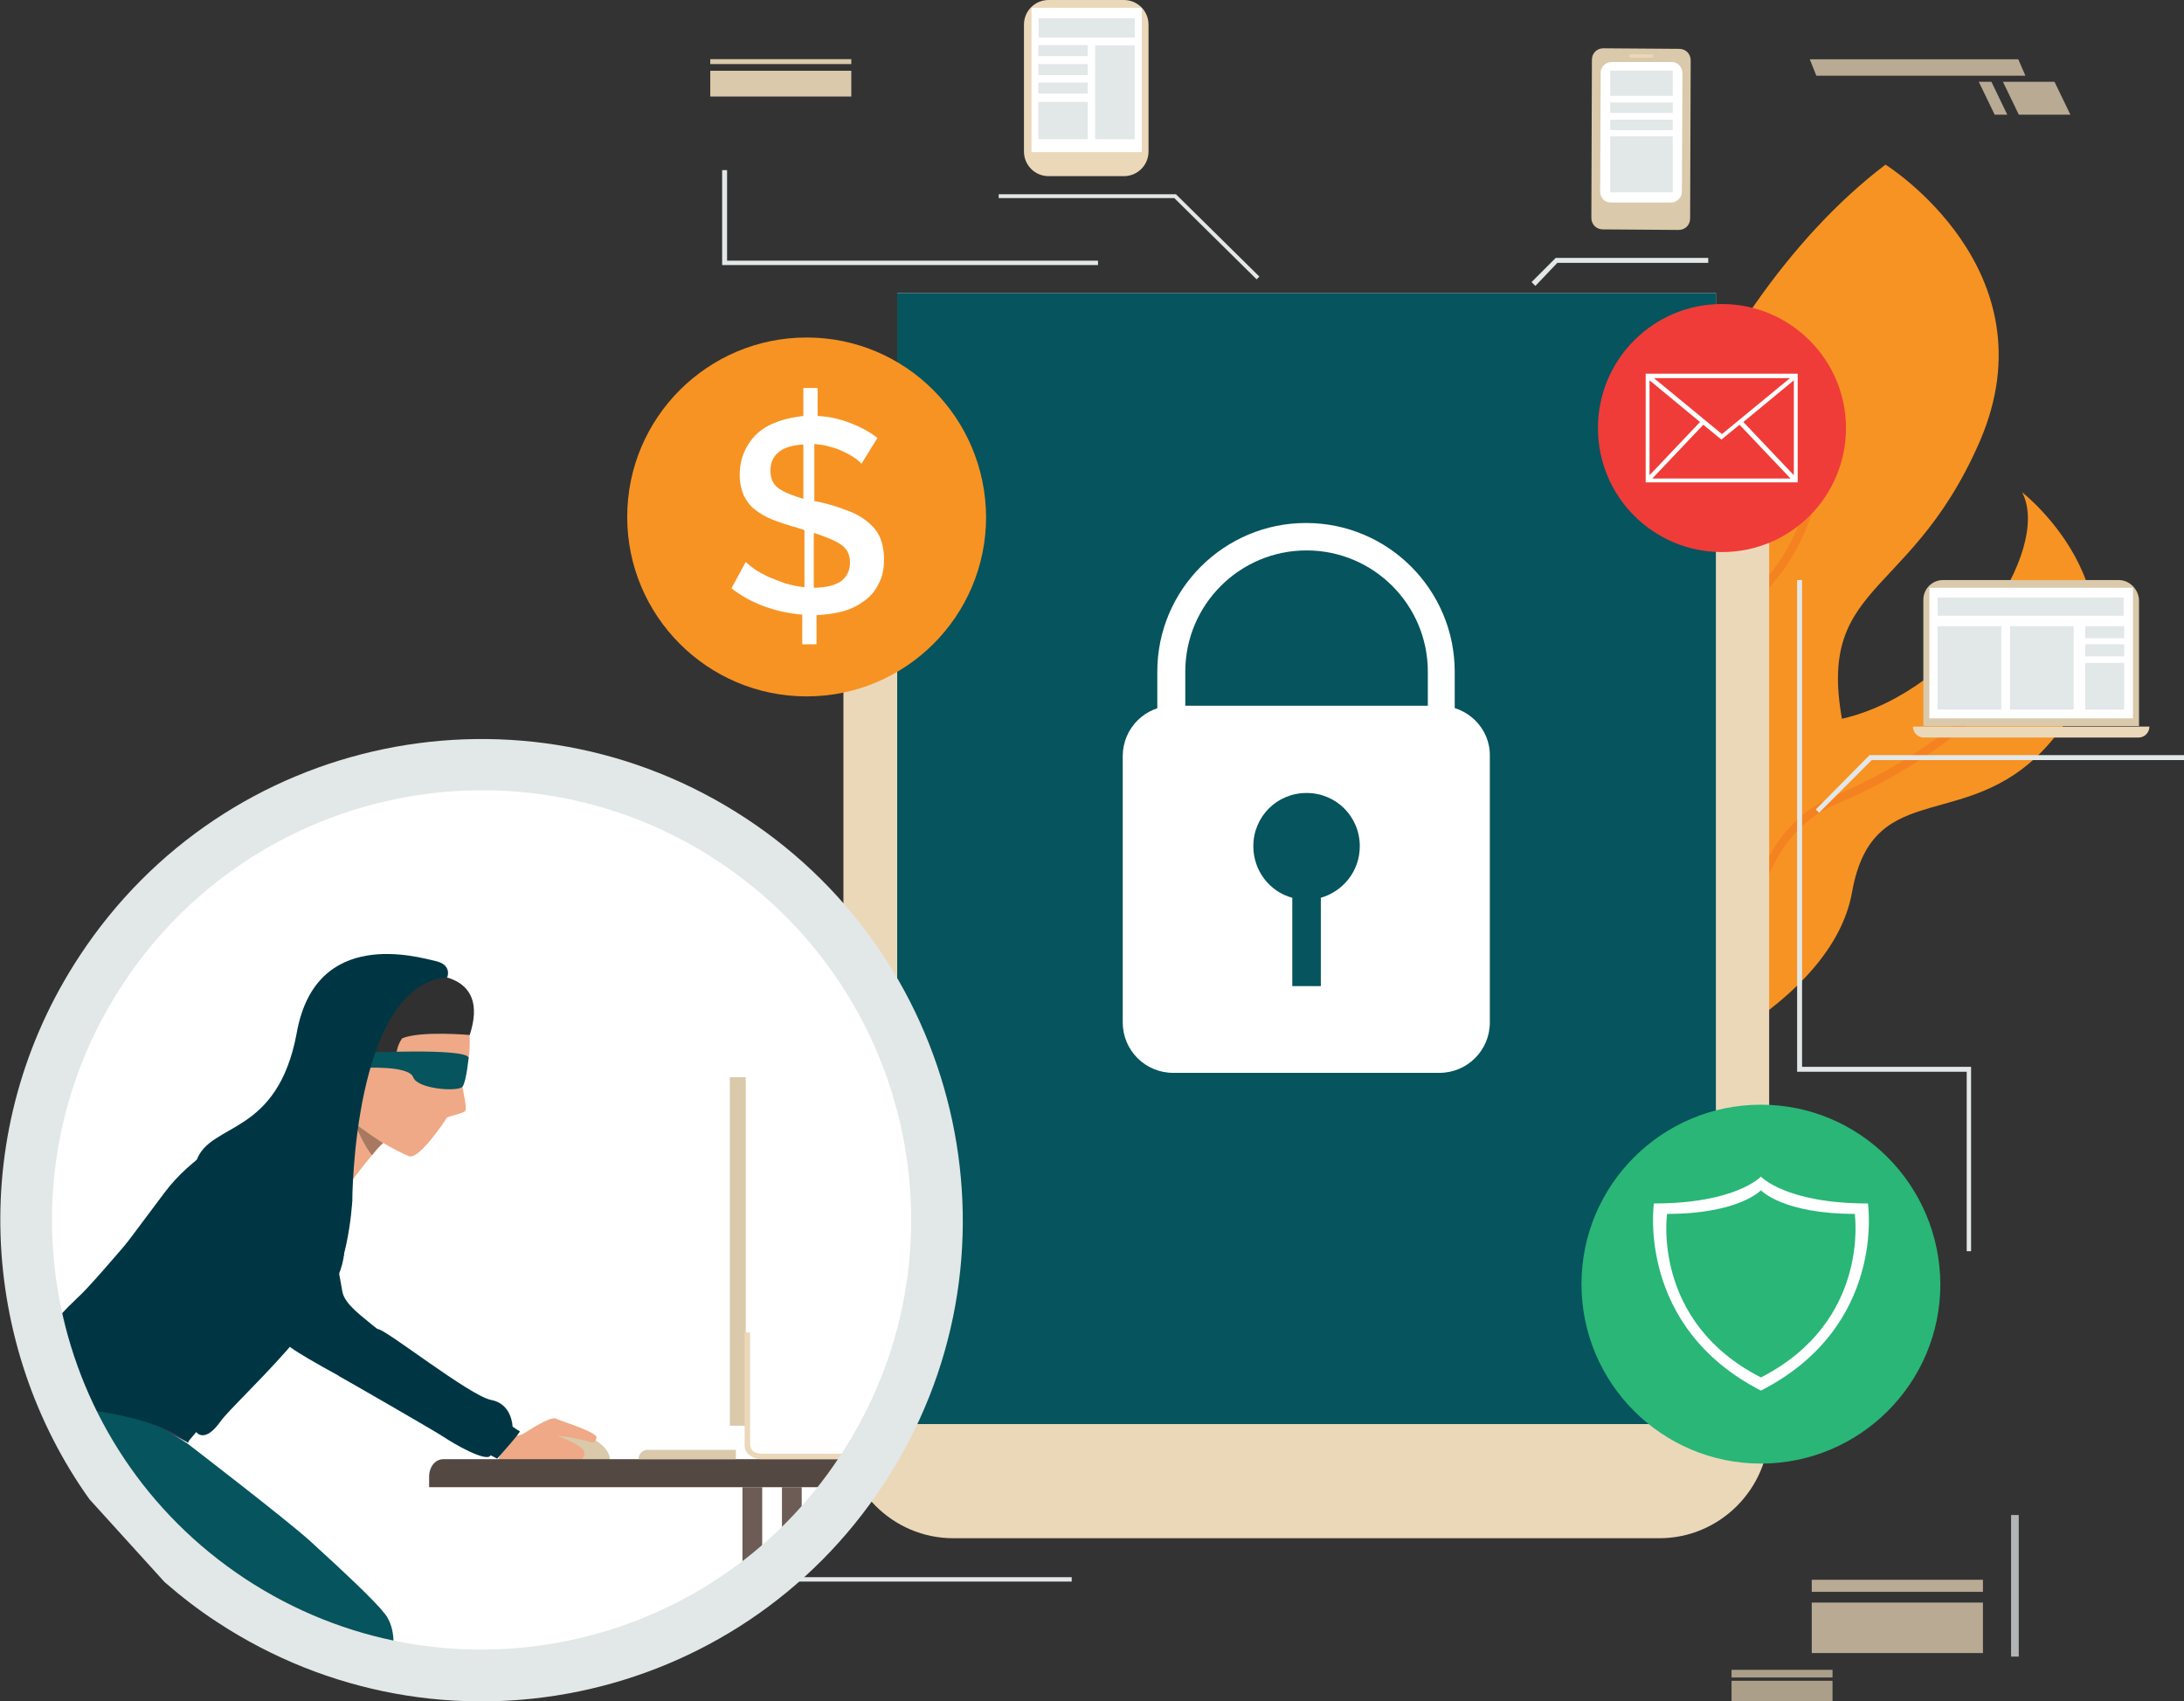 <?xml version="1.0" encoding="utf-8"?>
<!-- Generator: Adobe Illustrator 24.1.1, SVG Export Plug-In . SVG Version: 6.00 Build 0)  -->
<svg version="1.1" id="Layer_1" xmlns="http://www.w3.org/2000/svg" xmlns:xlink="http://www.w3.org/1999/xlink" x="0px" y="0px"
	 viewBox="0 0 398 310" style="enable-background:new 0 0 398 310;" xml:space="preserve">
<rect x="0" y="0" width="398" height="310" fill="#333333" stroke="none"/>
<style type="text/css">
	.st0{fill:#F79323;}
	.st1{fill:#F58220;}
	.st2{opacity:0.72;}
	.st3{fill:#EBD8B9;}
	.st4{fill:#DAC9AA;}
	.st5{fill:#E2E7E7;}
	.st6{fill:#FFFFFF;}
	.st7{fill:#06545D;}
	.st8{fill:#29B677;}
	.st9{fill:#EF3C39;}
	.st10{fill:#EFA986;}
	.st11{fill:#EDDCC5;}
	.st12{fill:#323757;}
	.st13{fill:#303030;}
	.st14{fill:#003644;}
	.st15{fill:#544842;}
	.st16{fill:#6C5C55;}
	.st17{fill:#A77961;}
</style>
<g>
	<g>
		<path class="st0" d="M298.9,133.6c11.2,14.6,0.2,59.1-1.5,65.6c-0.1,0.5-0.2,0.8-0.2,0.8s0.9-0.5,2.3-1.4
			c9.7-6.1,45.9-31.3,37.9-60.2c-9.3-33.2,9.8-26.7,23.4-58c13.5-31.3-17.2-50.4-17.2-50.4C307.8,57.2,286.8,117.9,298.9,133.6z"/>
		<g>
			<path class="st1" d="M297.2,200.1c0,0,0.9-0.5,2.3-1.4c0.4-0.6,0.8-1.2,1.1-1.8c7.4-11.7,16.5-27.7,17.4-37.3
				c0.5-5.8,0.3-12.4,0-18.8c-0.6-13.4-1.2-27.3,5.4-34.9c10.1-11.7,10.4-31.5,10.4-32.3l-1.5,0c0,0.2-0.3,20.1-10.1,31.4
				c-7,8.1-6.4,22.3-5.8,36c0.3,6.3,0.5,12.9,0,18.6c-0.9,9.4-10.3,26.2-19.2,39.8C297.2,199.8,297.2,200.1,297.2,200.1z"/>
		</g>
	</g>
	<g>
		<path class="st0" d="M296.4,170.1c4,15.9-4.5,25.5-7.3,28.1c-0.5,0.5-0.8,0.7-0.8,0.7c0.7,0,1.5,0,2.5-0.2
			c12-1.7,43.1-15.8,46.7-36.1c3.9-21.9,21.8-9.8,36.7-28c20.1-24.8-5.7-44.9-5.7-44.9c5.5,10.5-11.3,36.1-32.5,41.2
			C314.6,136.1,291.6,151.3,296.4,170.1z"/>
		<g>
			<path class="st1" d="M317.4,168.8c-2.5,7.7-4.8,14.9-11.2,18.1c-5.6,2.8-11.7,7.1-17.1,11.3c-0.5,0.5-0.8,0.7-0.8,0.7
				c0.7,0,1.5,0,2.5-0.2c5.2-4,10.9-8,16.1-10.6c6.9-3.4,9.4-11,11.9-19c2.9-9.1,5.9-18.4,15.9-22.6c19-8,28.7-19,28.8-19.1l-1.1-1
				c-0.1,0.1-9.6,10.8-28.3,18.7C323.5,149.7,320.4,159.4,317.4,168.8z"/>
		</g>
	</g>
	<g class="st2">
		<polygon class="st3" points="367.9,20.9 377.3,20.9 374.4,14.9 365,14.9 		"/>
		<polygon class="st3" points="363.5,20.9 365.8,20.9 362.9,14.9 360.6,14.9 		"/>
		<polygon class="st3" points="331,13.8 369.1,13.8 367.8,10.8 329.8,10.8 		"/>
	</g>
	<g class="st2">
		
			<rect x="330.2" y="287.9" transform="matrix(-1 -1.224647e-16 1.224647e-16 -1 691.561 577.971)" class="st3" width="31.2" height="2.2"/>
		
			<rect x="330.2" y="292" transform="matrix(-1 -1.224647e-16 1.224647e-16 -1 691.561 593.226)" class="st3" width="31.2" height="9.2"/>
		
			<rect x="315.5" y="304.3" transform="matrix(-1 -1.224647e-16 1.224647e-16 -1 649.449 609.98)" class="st4" width="18.4" height="1.4"/>
		
			<rect x="315.5" y="306.3" transform="matrix(-1 -1.224647e-16 1.224647e-16 -1 649.449 616.278)" class="st4" width="18.4" height="3.7"/>
		
			<rect x="366.5" y="276.1" transform="matrix(-1 -1.224647e-16 1.224647e-16 -1 734.388 577.971)" class="st5" width="1.4" height="25.8"/>
	</g>
	<g>
		
			<rect x="129.5" y="13" transform="matrix(-1 -1.224647e-16 1.224647e-16 -1 284.636 30.592)" class="st4" width="25.7" height="4.7"/>
		
			<rect x="129.5" y="10.8" transform="matrix(-1 -1.224647e-16 1.224647e-16 -1 284.636 22.477)" class="st4" width="25.7" height="0.9"/>
	</g>
	<g>
		<polygon class="st5" points="200.1,48.3 131.6,48.3 131.6,31 132.5,31 132.5,47.5 200.1,47.5 		"/>
	</g>
	<g>
		<polygon class="st5" points="359.2,228 358.4,228 358.4,195.3 327.5,195.3 327.5,105.7 328.4,105.7 328.4,194.4 359.2,194.4 		"/>
	</g>
	<g>
		<polygon class="st5" points="229,50.9 229.5,50.4 214.3,35.4 182,35.4 182,36.1 214,36.1 		"/>
	</g>
	<g>
		<path class="st3" d="M204.8,0h-13.7c-2.5,0-4.5,2-4.5,4.5v23.1c0,2.5,2,4.5,4.5,4.5h13.7c2.5,0,4.5-2,4.5-4.5V4.5
			C209.3,2,207.3,0,204.8,0z"/>
		
			<rect x="187.9" y="1.5" transform="matrix(-1 -1.224647e-16 1.224647e-16 -1 395.977 29.219)" class="st6" width="20.1" height="26.3"/>
		
			<rect x="189.3" y="3.4" transform="matrix(-1 -1.224647e-16 1.224647e-16 -1 396.072 10.231)" class="st5" width="17.5" height="3.5"/>
		
			<rect x="199.6" y="8.2" transform="matrix(-1 -1.224647e-16 1.224647e-16 -1 406.382 33.572)" class="st5" width="7.2" height="17.1"/>
		
			<rect x="189.3" y="8.2" transform="matrix(-1 -1.224647e-16 1.224647e-16 -1 387.521 18.422)" class="st5" width="9" height="2"/>
		
			<rect x="189.3" y="11.6" transform="matrix(-1 -1.224647e-16 1.224647e-16 -1 387.521 25.283)" class="st5" width="9" height="2"/>
		
			<rect x="189.3" y="15.1" transform="matrix(-1 -1.224647e-16 1.224647e-16 -1 387.521 32.144)" class="st5" width="9" height="2"/>
		
			<rect x="189.3" y="18.5" transform="matrix(-1 -1.224647e-16 1.224647e-16 -1 387.521 43.864)" class="st5" width="9" height="6.8"/>
	</g>
	<g>
		<polygon class="st5" points="331.5,148.1 330.9,147.5 340.7,137.6 398,137.6 398,138.5 341.1,138.5 		"/>
	</g>
	<g>
		<path class="st4" d="M386.1,105.7h-32c-2,0-3.6,1.6-3.6,3.6v23h39.3v-23C389.7,107.4,388.1,105.7,386.1,105.7z"/>
		<rect x="351.6" y="107.1" class="st6" width="37.1" height="23.8"/>
		<path class="st3" d="M348.6,132.4L348.6,132.4c0,1.1,0.9,2,2,2h39.1c1.1,0,2-0.9,2-2v0H348.6z"/>
		<rect x="353.1" y="108.9" class="st5" width="33.9" height="3.3"/>
		<rect x="353.1" y="114.1" class="st5" width="11.6" height="15.2"/>
		<rect x="366.3" y="114.1" class="st5" width="11.6" height="15.2"/>
		<rect x="380" y="114.1" class="st5" width="7.1" height="2.2"/>
		<rect x="380" y="117.4" class="st5" width="7.1" height="2.2"/>
		<rect x="380" y="120.8" class="st5" width="7.1" height="8.5"/>
	</g>
	<g>
		<polygon class="st5" points="279.8,52.1 283.8,47.9 311.3,47.9 311.3,47 283.5,47 279.1,51.4 		"/>
	</g>
	<g>
		<path class="st4" d="M306,8.9l-13.8-0.1c-1.2,0-2.1,0.9-2.1,2.1L290,39.7c0,1.2,0.9,2.1,2.1,2.1l13.8,0.1c1.2,0,2.1-0.9,2.1-2.1
			l0.1-28.8C308.1,9.8,307.2,8.9,306,8.9z"/>
		<path class="st6" d="M293.5,36.9l11,0c1.1,0,2-0.9,2-1.9l0.1-21.7c0-1.1-0.9-2-1.9-2l-11,0c-1.1,0-2,0.9-2,1.9l-0.1,21.7
			C291.6,36,292.4,36.9,293.5,36.9z"/>
		<path class="st3" d="M297.2,9.9l3.8,0c0.2,0,0.3,0.1,0.3,0.3l0,0c0,0.2-0.1,0.3-0.3,0.3l-3.8,0c-0.2,0-0.3-0.1-0.3-0.3l0,0
			C296.9,10,297.1,9.9,297.2,9.9z"/>
		
			<rect x="293.4" y="12.8" transform="matrix(-1 -1.224647e-16 1.224647e-16 -1 598.231 30.266)" class="st5" width="11.4" height="4.6"/>
		
			<rect x="293.4" y="18.6" transform="matrix(-1 -1.224647e-16 1.224647e-16 -1 598.231 39.183)" class="st5" width="11.4" height="1.9"/>
		
			<rect x="293.4" y="21.7" transform="matrix(-1 -1.224647e-16 1.224647e-16 -1 598.231 45.407)" class="st5" width="11.4" height="1.9"/>
		
			<rect x="293.4" y="24.9" transform="matrix(-1 -1.224647e-16 1.224647e-16 -1 598.231 59.95)" class="st5" width="11.4" height="10.2"/>
	</g>
	<g>
		<path class="st3" d="M302.4,66.6H173.7c-11,0-20,9-20,20v173.7c0,11,9,20,20,20h128.7c11,0,20-9,20-20V86.6
			C322.4,75.6,313.4,66.6,302.4,66.6z"/>
		<rect x="163.5" y="53.4" class="st6" width="149.2" height="206.1"/>
		<rect x="163.5" y="53.4" class="st7" width="149.2" height="206.1"/>
	</g>
	<path class="st8" d="M320.9,201.3L320.9,201.3c-18,0-32.7,14.6-32.7,32.7v0c0,18,14.6,32.7,32.7,32.7h0c18,0,32.7-14.6,32.7-32.7v0
		C353.5,215.9,338.9,201.3,320.9,201.3z"/>
	<g>
		<path class="st6" d="M340.4,219.3c-15,0-19.5-4.9-19.5-4.9s-4.5,4.9-19.5,4.9c0,0-3.3,22.4,19.5,34.1
			C343.8,241.7,340.4,219.3,340.4,219.3z M320.9,251c-20-10.2-17.1-29.8-17.1-29.8c13.1,0,17.1-4.3,17.1-4.3s4,4.3,17.1,4.3
			C338,221.2,340.9,240.8,320.9,251z"/>
	</g>
	<path class="st9" d="M313.8,55.4L313.8,55.4c-12.5,0-22.6,10.1-22.6,22.6v0c0,12.5,10.1,22.6,22.6,22.6h0
		c12.5,0,22.6-10.1,22.6-22.6v0C336.4,65.5,326.2,55.4,313.8,55.4z"/>
	<path class="st6" d="M299.9,68.1v19.8h27.7V68.1H299.9z M313.8,79.1l-12.4-10.2h24.8L313.8,79.1z M309.8,76.9l-9.2,9.7V69.3
		L309.8,76.9z M310.4,77.4l3.3,2.7l3.3-2.7l9.3,9.8h-25.2L310.4,77.4z M317.7,76.9l9.2-7.6v17.3L317.7,76.9z"/>
	<path class="st0" d="M147,61.5L147,61.5c-18,0-32.7,14.6-32.7,32.7v0c0,18,14.6,32.7,32.7,32.7h0c18,0,32.7-14.6,32.7-32.7v0
		C179.6,76.1,165,61.5,147,61.5z"/>
	<g>
		<path class="st6" d="M157,84.5c-0.3-0.3-0.7-0.7-1.3-1.1c-0.6-0.4-1.3-0.8-2-1.1c-0.8-0.4-1.6-0.7-2.5-0.9
			c-0.9-0.3-1.9-0.4-2.8-0.5l0,10.4l1,0.2c1.8,0.4,3.4,0.9,4.9,1.5c1.5,0.5,2.7,1.2,3.7,2c1,0.8,1.8,1.7,2.3,2.8
			c0.5,1.1,0.8,2.5,0.8,4.1c0,1.8-0.3,3.3-1,4.5c-0.6,1.3-1.5,2.3-2.6,3.1c-1.1,0.8-2.4,1.5-3.9,1.9c-1.5,0.4-3.1,0.6-4.8,0.7l0,5.3
			l-2.6,0l0-5.4c-2.4-0.2-4.7-0.7-6.9-1.5c-2.2-0.8-4.2-1.9-6-3.3l2.6-4.8c0.4,0.4,0.9,0.8,1.6,1.3c0.7,0.5,1.5,0.9,2.5,1.4
			c0.9,0.4,2,0.8,3.1,1.2c1.1,0.3,2.3,0.6,3.5,0.7l0-10.4c-0.2-0.1-0.4-0.1-0.6-0.2c-0.2-0.1-0.4-0.1-0.6-0.2
			c-1.8-0.5-3.3-1-4.6-1.5c-1.3-0.5-2.4-1.2-3.3-1.9c-0.9-0.7-1.5-1.6-2-2.6c-0.4-1-0.7-2.2-0.7-3.6c0-1.6,0.3-3.1,0.9-4.4
			c0.6-1.3,1.4-2.4,2.4-3.3c1-0.9,2.3-1.6,3.7-2.1c1.4-0.5,2.9-0.8,4.6-1l0-5.1l2.6,0l0,5.1c2.2,0.1,4.2,0.6,6,1.3
			c1.8,0.7,3.5,1.6,4.9,2.7L157,84.5z M140.4,85.8c0,1.4,0.5,2.5,1.5,3.2c1,0.7,2.5,1.3,4.5,1.9l0-9.9c-2,0.1-3.6,0.6-4.5,1.4
			C140.9,83.2,140.4,84.3,140.4,85.8z M154.9,102.5c0-1.5-0.6-2.6-1.7-3.3c-1.2-0.8-2.8-1.4-4.9-2.1l0,10c2.1,0,3.8-0.4,5-1.2
			C154.3,105.1,154.9,104,154.9,102.5z"/>
	</g>
	<g>
		<polygon class="st5" points="195.3,288.2 141.7,288.2 141.7,155 142.6,155 142.6,287.4 195.3,287.4 		"/>
	</g>
	<g>
		<g>
			<path class="st6" d="M265.2,133.9h-54.3v-11.5c0-15,12.2-27.1,27.1-27.1c15,0,27.1,12.2,27.1,27.1V133.9z M216,128.9h44.2v-6.5
				c0-12.2-9.9-22.1-22.1-22.1c-12.2,0-22.1,9.9-22.1,22.1V128.9z"/>
		</g>
		<path class="st6" d="M262.3,128.6h-48.5c-5.1,0-9.2,4.1-9.2,9.2v48.5c0,5.1,4.1,9.2,9.2,9.2h48.5c5.1,0,9.2-4.1,9.2-9.2v-48.5
			C271.6,132.7,267.4,128.6,262.3,128.6z M240.7,163.6v16.1h-5.2v-16.1c-4.1-1.1-7.1-4.9-7.1-9.4c0-5.4,4.3-9.7,9.7-9.7
			c5.4,0,9.7,4.3,9.7,9.7C247.8,158.7,244.8,162.4,240.7,163.6z"/>
	</g>
</g>
<path class="st6" d="M155.3,266.8c-24.5,37.2-74.5,47.7-112,23.1C6,265.3-4.3,215.2,20.2,177.9c24.6-37.3,74.6-47.7,112-23.1
	C169.6,179.4,179.8,229.6,155.3,266.8z"/>
<g>
	<path class="st4" d="M111.1,266.1v-0.7c0,0-1.1-4.4-9.1-4.4c-7.9,0-7.8,5.1-7.8,5.1H111.1z"/>
	<g>
		<path class="st10" d="M92.6,261.9c0,0,1.9-0.2,2.7-0.6c0.7-0.4,5-3.3,6-2.8c1,0.5,7.7,2.5,7.4,3.5c-0.2,1-0.8,0.9-1.3,0.7
			c-0.5-0.2-5.3-1.2-5.7-1c0,0,4.8,1.7,4.8,3c0,1.3-1,1.6-1.4,2.1c-0.5,0.5-1,1.7-2.2,1.8c-1.2,0.1-7.2-2-8.4-2.1s-3.5,0.1-3.7-0.1
			C90.5,266.1,92.6,261.9,92.6,261.9z"/>
	</g>
	<g>
		<path class="st10" d="M70.8,207.6c-0.2,0.1-0.6,0.3-1,0.7c-0.6,0.5-1.3,1.3-2,2.2c-2.3,2.7-4.9,6.3-4.9,6.3s-7-14.4-5.2-14.3
			c1.9,0.1,4.3-2.1,4.3-2.1S72.5,207.1,70.8,207.6z"/>
	</g>
	<g>
		<path class="st11" d="M55.5,239.6c0,0-17,13.3-20.3,19.7c-3.3,6.4-18.1-10.7-18.1-10.7L55.5,239.6z"/>
	</g>
	<g>
		<path class="st12" d="M35.4,258.9l-0.5,1.7l-0.6,2.3c0,0,0,0,0,0s0,0,0,0c-0.3-0.1-17.7-9.4-19.1-9.6c-1.5-0.3,4.4-3.1,4.4-3.1
			L35.4,258.9z"/>
	</g>
	<g>
		<path class="st7" d="M71.6,300.6c-14.2-4.3-27.5-11.4-39.4-21c-9.5-7.8-17.6-16.8-24-26.8c6.1-0.5,15.3,4,20.9,7.2c3,1.7,5,3,5,3
			s18.1,13.9,22.4,17.8c0.4,0.4,0.8,0.7,1.3,1.2c0,0,0,0,0,0c4.3,3.9,10.5,9.7,12.1,11.8C70.6,294.5,72.1,296.9,71.6,300.6z"/>
	</g>
	<g>
		<path class="st10" d="M85.4,185.9c0,0,0.8,7.6-0.8,8.9c-1.5,1.3,1.1,7.3,0,7.8c-1.1,0.5-3.1,0.9-3.2,1.1c-0.1,0.3-5,7.6-6.8,7
			c-1.8-0.6-13.3-6.5-12.6-10.7c0.7-4.1,1.5-13.5,1.5-15.3C63.5,183,75.5,174.5,85.4,185.9z"/>
	</g>
	<g>
		<path class="st13" d="M71.4,178.2c-1.3,0.3-2.4,0.7-3.4,1.2c-0.9,0-6.5,0.2-6.7,3.1c-0.2,3.9,1,15,1,16.1c0,0.1,0.1-0.1,0.3-0.6
			c1.7-3,7.1-4.7,7.1-4.7h2.5c-0.2-2.5,1.1-4.1,1.1-4.1c3.4-1.4,12.3-0.6,12.3-0.6C89.4,177,78.3,176.7,71.4,178.2z"/>
	</g>
	<path class="st7" d="M85.4,192.7c0,0-0.4,4.3-1.1,5.3c-0.7,1-8.2,0.5-9-1.7c-0.8-2.2-9-1.7-9-1.7l-0.4-2.8
		C65.8,191.9,84.6,190.9,85.4,192.7z"/>
	<path class="st14" d="M64.2,218.8c0,0-0.8,15.4-6.8,19.4c-6,4-23.2,24.6-23.2,24.6c-1.3-1-2.9-1.9-4.6-2.6
		c-5.6-2.3-13-3.4-18.8-3.8c-0.9-1.2-1.7-2.5-2.5-3.8c-0.7-1.1-1.4-2.2-2.1-3.4c2.2-3,5-6.8,8-10.8c5.4-7.2,11.4-15.2,15.8-21.1
		c9.8-13,27.7-14.9,27.7-14.9C62.8,208.7,64.2,218.8,64.2,218.8z"/>
	<path class="st15" d="M160.5,265.9H80.8c-1.5,0-2.6,1.4-2.6,3.2v1.9h77C156.9,269.2,158.7,267.5,160.5,265.9z"/>
	<path class="st16" d="M146.1,285.9V271h-3.6v16.2C143.7,286.7,144.9,286.2,146.1,285.9z"/>
	<path class="st16" d="M135.5,292.2c1.1-0.3,2.5-0.6,3.4,0.2V271h-3.6v21.3C135.4,292.3,135.5,292.3,135.5,292.2z"/>
	<rect x="133" y="196.3" class="st4" width="2.9" height="63.5"/>
	<g>
		<path class="st3" d="M138.9,265.9h15.8v-1h-15.8c-0.8,0-1.4-0.2-1.8-0.6c-0.4-0.5-0.4-1.1-0.4-1.1l0,0l0,0v-20.4h-1v20.3
			c0,0.2-0.1,1.1,0.6,1.8C137,265.6,137.8,265.9,138.9,265.9z"/>
	</g>
	<path class="st4" d="M118,264.2h16.1v1.7h-17.7l0,0C116.3,265,117.1,264.2,118,264.2z"/>
	<path class="st17" d="M69.8,208.3c-0.6,0.5-1.3,1.3-2,2.2c-1.4-1.5-3.2-5.9-3.3-6C65.6,205.6,69.8,208.3,69.8,208.3z"/>
	<path class="st14" d="M64.2,218.8c0,0,0.1-39.3,17.3-40.7c0,0,1-2.3-2.2-3c-3.2-0.7-21.7-6.2-25.2,13
		c-3.5,19.1-15.8,16.3-18.3,23.4C33.3,218.6,64.2,218.8,64.2,218.8z"/>
	<path class="st14" d="M62.7,228.4C61.9,238.8,43.1,255,40.2,259c-2.9,4.1-4.4,2-4.4,2c-2-2.8-5.8-4.3-10-5.1
		c-5.5-1.1-11.9-1-16.3-1.4c-0.4-0.6-0.8-1.3-1.2-1.9c-0.7-1.1-1.4-2.2-2.1-3.4c-0.3-0.5-0.6-1-0.9-1.5c1.9-3.9,5.8-8.4,8.2-10.6
		c0.2-0.2,0.4-0.4,0.6-0.6c3.2-2.7,21.7-25.1,21.7-25.1S63.6,218,62.7,228.4z"/>
	<g>
		<path class="st14" d="M57.7,213.4c0,0,1.8,6.2,2.6,10.7c1,5.1,1.9,10.2,2.1,11.3c0.4,2.3,3.9,4.7,5.4,6
			c1.3,1.2,26.5,19.4,26.9,19.4s-4.1,5-4.1,5S53.5,247,52.4,245c-1.1-2.1-3.6-10.6-4.6-14c-1-3.3-2.3-8.7-3.2-11.1
			c-1-2.7-2.1-11.2,3.8-13.2C55.8,204,57.1,210.8,57.7,213.4z"/>
	</g>
	<path class="st14" d="M93.4,259.9c0,0-0.1-4.1-3.9-4.8c-3.8-0.7-19.1-12.8-20.6-12.9s-7.2,8.5-7.2,8.5S79,260.6,81.1,262
		c1.3,0.9,7.6,4.6,8.3,3.2C89.8,264.4,93.4,259.9,93.4,259.9z"/>
	<path class="st5" d="M135.9,149.1c-40.5-26.6-94.8-15.4-121.4,25.1c-20.8,31.6-18.2,71,1.8,99L30,288.3c3,2.6,6.2,5.1,9.6,7.3
		c40.5,26.6,94.8,15.4,121.4-25.1C188,229.5,175.8,175.3,135.9,149.1z M153.1,265.3c-23.7,36.1-72.2,46.2-108.4,22.4
		C8.6,263.9-1.4,215.4,22.4,179.3c23.8-36.1,72.3-46.2,108.4-22.4C167,180.8,176.9,229.3,153.1,265.3z"/>
</g>
</svg>
